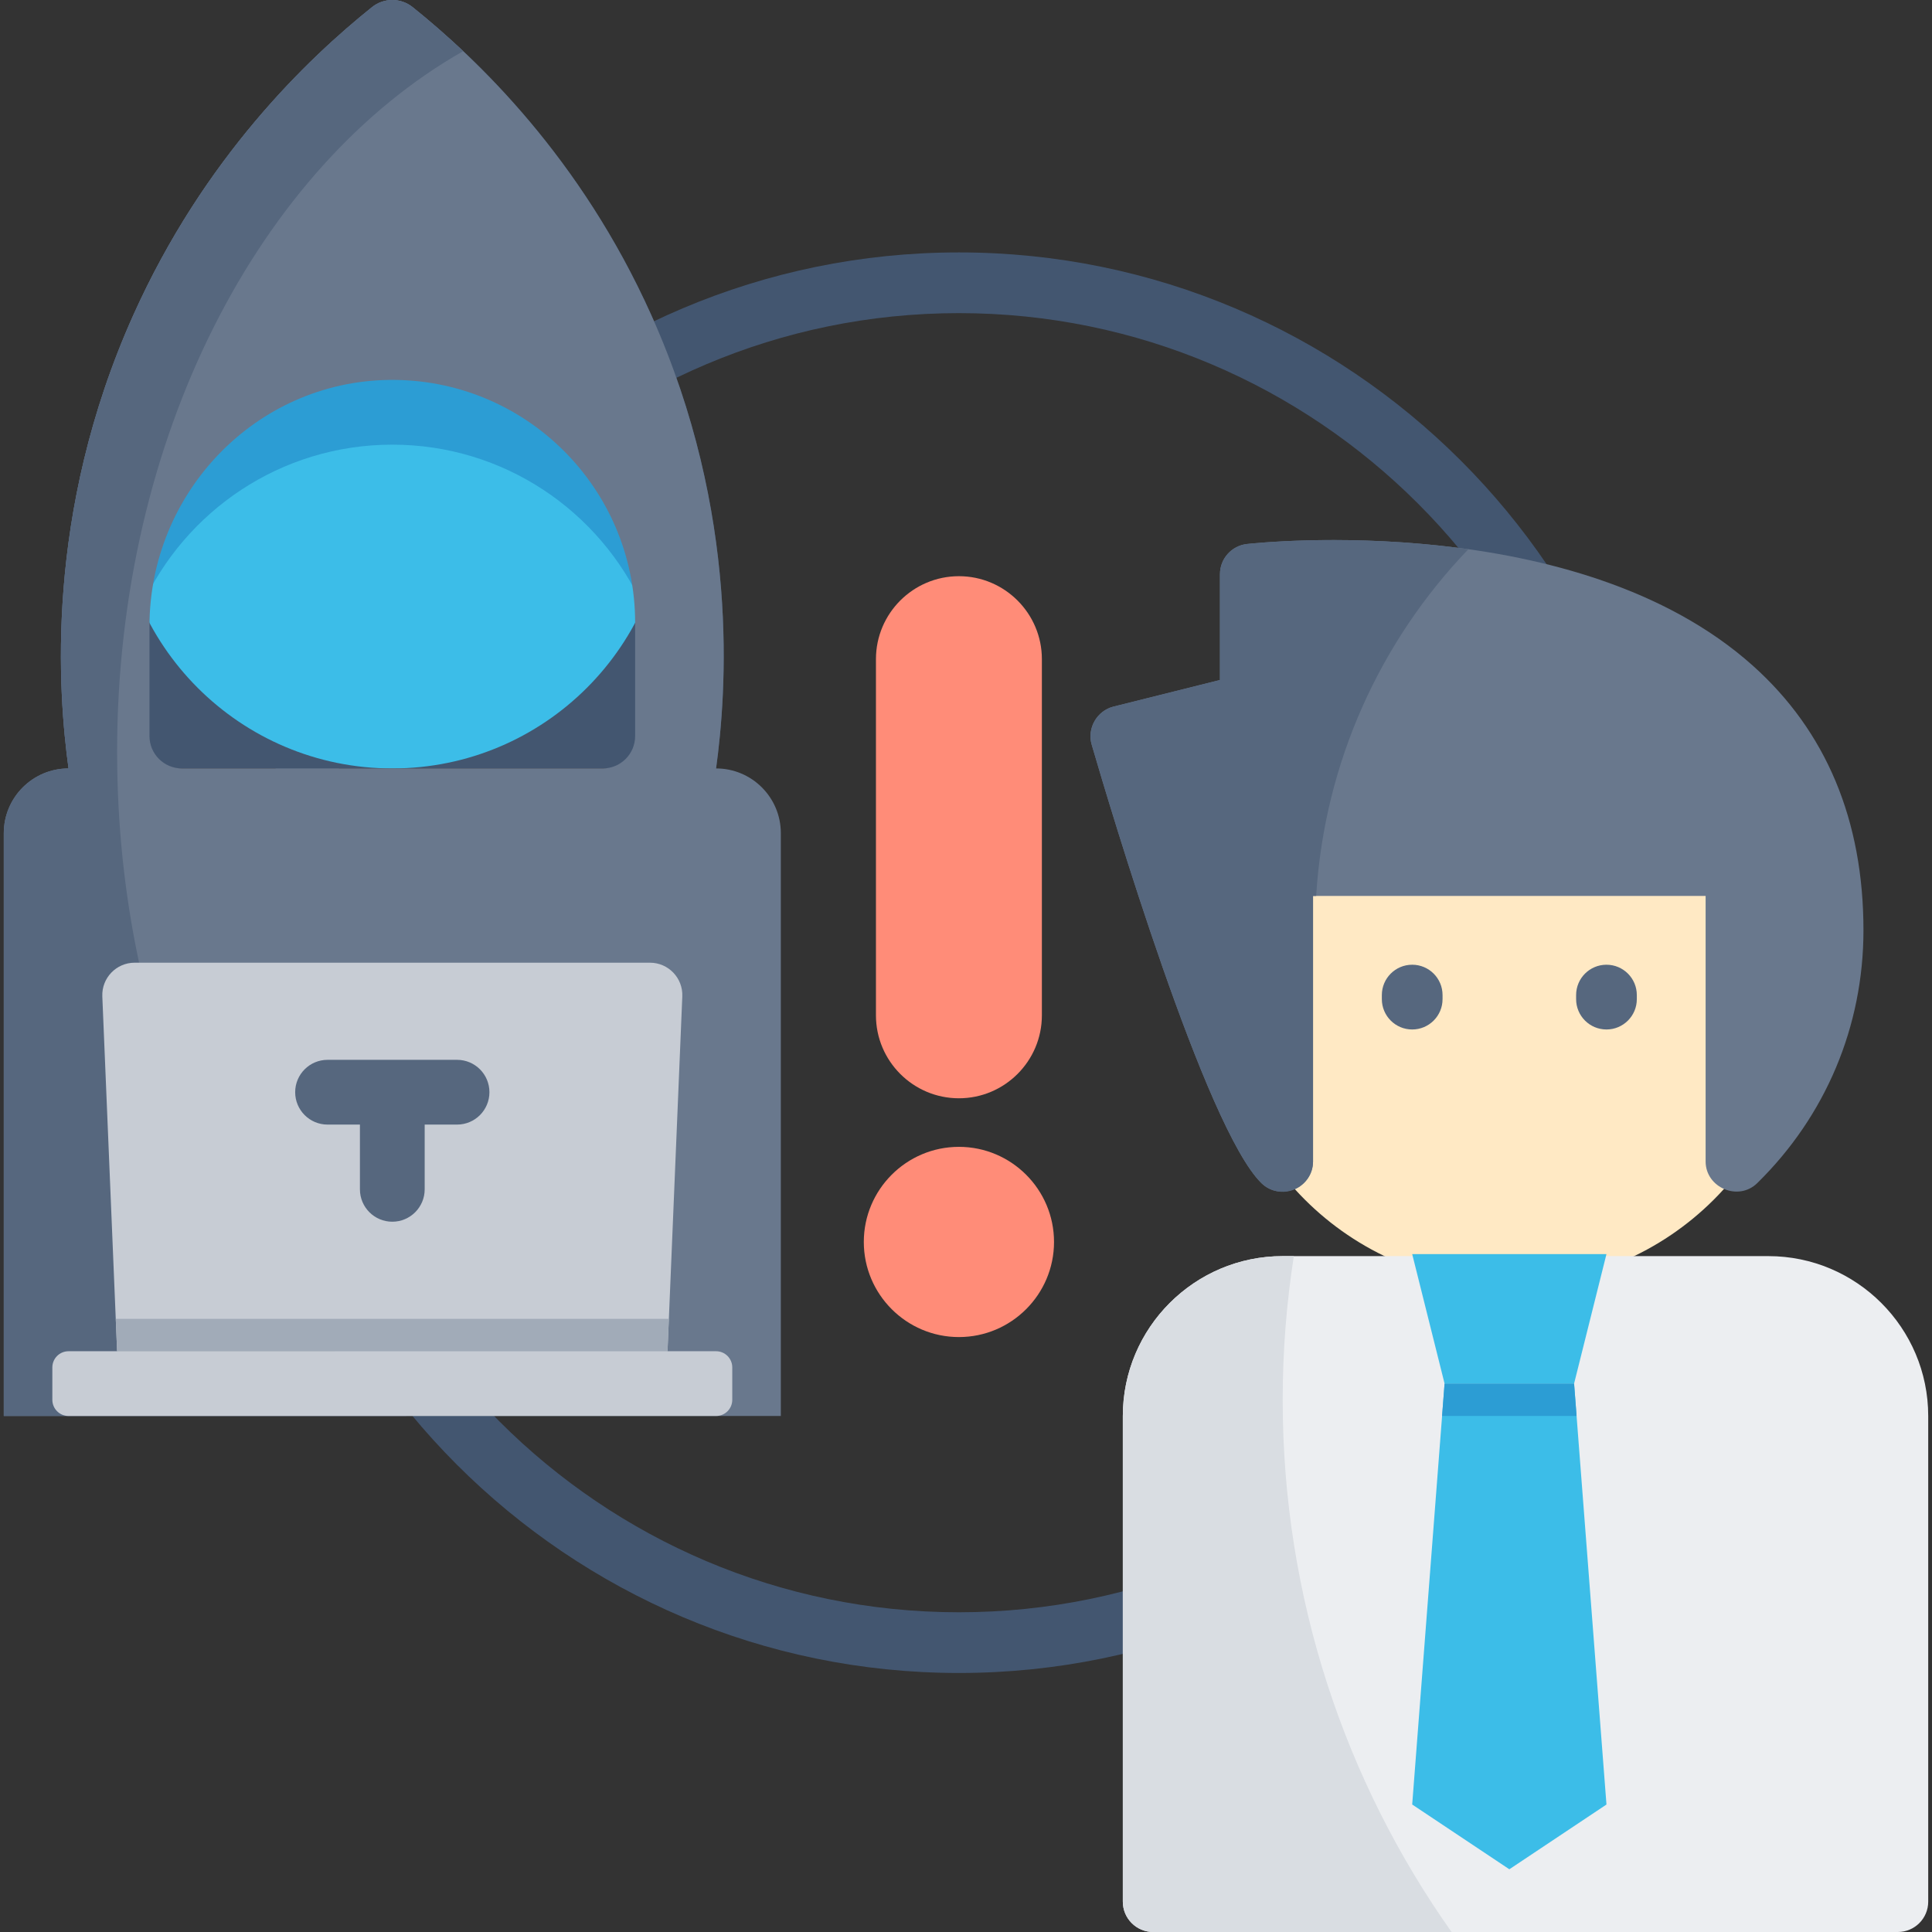 <?xml version="1.0" encoding="iso-8859-1"?>
<!-- Generator: Adobe Illustrator 19.0.0, SVG Export Plug-In . SVG Version: 6.00 Build 0)  -->
<svg version="1.1" id="Layer_1" xmlns="http://www.w3.org/2000/svg" xmlns:xlink="http://www.w3.org/1999/xlink" x="0px" y="0px"
	 viewBox="0 0 512.001 512.001" style="enable-background:new 0 0 512.001 512.001;" xml:space="preserve">
<rect x="0" y="0" width="512.001" height="512.001" fill="#333333" stroke="none"/>
<path style="fill:#435670;" d="M254.123,443.358c-103.792,0-188.232-84.441-188.232-188.232S150.331,66.893,254.123,66.893
	s188.232,84.441,188.232,188.232S357.914,443.358,254.123,443.358z M254.123,82.982c-94.92,0-172.144,77.223-172.144,172.144
	S159.202,427.27,254.123,427.27s172.144-77.223,172.144-172.144S349.043,82.982,254.123,82.982z"/>
<g>
	<path style="fill:#FF8C78;" d="M254.123,303.927c-13.898,0-25.205,11.307-25.205,25.205c0,13.898,11.307,25.205,25.205,25.205
		s25.205-11.307,25.205-25.205C279.328,315.233,268.021,303.927,254.123,303.927z"/>
	<path style="fill:#FF8C78;" d="M254.123,291.056c12.124,0,21.987-9.863,21.987-21.987v-94.384c0-12.124-9.863-21.987-21.987-21.987
		c-12.124,0-21.987,9.863-21.987,21.987v94.384C232.136,281.193,241.999,291.056,254.123,291.056z"/>
</g>
<path style="fill:#FFE9C4;" d="M399.989,187.019c-42.285,0-76.687,34.402-76.687,76.687s34.402,76.687,76.687,76.687
	s76.687-34.402,76.687-76.687S442.275,187.019,399.989,187.019z"/>
<path style="fill:#69788D;" d="M464.529,176.417c-46.324-41.464-130.512-32.648-134.071-32.25c-4.075,0.453-7.156,3.897-7.156,7.995
	v28.042l-28.228,7.056c-4.36,1.091-7.033,5.733-5.771,10.055c4.914,16.86,30.18,101.702,44.992,116.228
	c4.987,4.896,13.676,1.226,13.676-5.742v-70.37h104.037v70.37c0,6.955,8.683,10.643,13.676,5.742
	c18.155-17.804,28.153-41.597,28.153-66.997C493.837,217.418,483.976,193.824,464.529,176.417z"/>
<path style="fill:#ECEEF1;" d="M468.632,332.885H339.927c-23.36,0-42.366,19.006-42.366,42.366v128.706
	c0,4.444,3.601,8.044,8.044,8.044h197.349c4.444,0,8.044-3.601,8.044-8.044V375.251
	C510.998,351.891,491.993,332.885,468.632,332.885z"/>
<g>
	<path style="fill:#56677E;" d="M374.248,272.823c-4.444,0-8.044-3.601-8.044-8.044v-1.073c0-4.444,3.601-8.044,8.044-8.044
		s8.044,3.601,8.044,8.044v1.073C382.292,269.221,378.691,272.823,374.248,272.823z"/>
	<path style="fill:#56677E;" d="M425.731,272.823c-4.444,0-8.044-3.601-8.044-8.044v-1.073c0-4.444,3.601-8.044,8.044-8.044
		s8.044,3.601,8.044,8.044v1.073C433.775,269.221,430.173,272.823,425.731,272.823z"/>
</g>
<g>
	<polygon style="fill:#3CBDE8;" points="417.15,366.671 382.829,366.671 374.248,332.349 425.731,332.349 	"/>
	<polygon style="fill:#3CBDE8;" points="425.731,478.216 399.989,495.376 374.248,478.216 382.829,366.671 417.15,366.671 	"/>
</g>
<polygon style="fill:#2C9DD4;" points="417.15,366.671 382.829,366.671 382.169,375.251 417.81,375.251 "/>
<path style="fill:#56677E;" d="M389.137,145.544c-30.741-4.323-56.736-1.596-58.68-1.379c-4.075,0.453-7.156,3.897-7.156,7.995
	v28.042l-28.228,7.056c-4.36,1.091-7.033,5.733-5.771,10.055c4.914,16.86,30.18,101.702,44.992,116.228
	c2.31,2.268,5.758,2.927,8.747,1.674c2.986-1.254,4.929-4.178,4.929-7.417v-70.37h0.828
	C350.994,201.841,365.941,169.708,389.137,145.544z"/>
<path style="fill:#D9DDE2;" d="M339.927,370.961c0-12.953,1.016-25.667,2.956-38.075h-2.956c-23.36,0-42.366,19.006-42.366,42.366
	v128.706c0,4.444,3.601,8.044,8.044,8.044h79.077C356.494,472.146,339.927,423.489,339.927,370.961z"/>
<path style="fill:#435670;" d="M172.609,83.518c-18.719-41.72-46.209-67.957-63.255-81.621c-3.153-2.528-7.623-2.528-10.776,0
	C81.532,15.561,54.042,41.798,35.324,83.518C11.68,136.217,15.439,183.731,18.163,203.643c28.602,0,57.202,0,85.804,0
	s57.202,0,85.804,0C192.494,183.731,196.254,136.217,172.609,83.518z"/>
<circle style="fill:#3CBDE8;" cx="103.962" cy="130.712" r="72.933"/>
<path style="fill:#2C9DD4;" d="M103.966,117.839c29.57,0,55.011,17.608,66.459,42.902c4.146-9.162,6.474-19.322,6.474-30.031
	c0-40.28-32.654-72.933-72.933-72.933S31.033,90.431,31.033,130.71c0,10.709,2.327,20.87,6.474,30.031
	C48.955,135.448,74.396,117.839,103.966,117.839z"/>
<path style="fill:#69788D;" d="M189.77,203.643c2.724-19.912,6.484-67.427-17.161-120.125
	c-18.719-41.72-46.209-67.956-63.255-81.621c-3.153-2.528-7.623-2.528-10.776,0C81.532,15.562,54.042,41.798,35.324,83.518
	C11.68,136.217,15.439,183.731,18.163,203.643c-9.478,0-17.161,7.684-17.161,17.161v154.447h205.929V220.804
	C206.931,211.326,199.247,203.643,189.77,203.643z M39.613,195.063V165.99c0-35.367,28.134-64.847,63.498-65.306
	c35.932-0.467,65.208,28.521,65.208,64.348v30.031c0,4.739-3.842,8.58-8.58,8.58H48.194
	C43.455,203.643,39.613,199.801,39.613,195.063z"/>
<path style="fill:#56677E;" d="M31.074,203.643c-0.023-1.428-0.041-2.856-0.041-4.29c0-83.525,37.818-155.187,91.715-185.796
	c-4.868-4.593-9.417-8.473-13.393-11.661c-3.153-2.528-7.623-2.528-10.776,0C81.532,15.561,54.042,41.797,35.324,83.517
	C11.68,136.215,15.439,183.73,18.163,203.642c-9.478,0-17.161,7.684-17.161,17.161V375.25h106.743
	C62.836,341.364,32.22,277.373,31.074,203.643z"/>
<path style="fill:#C7CCD4;" d="M176.899,358.09H31.033l-3.918-94.027c-0.203-4.875,3.694-8.938,8.573-8.938h136.556
	c4.879,0,8.776,4.063,8.573,8.938L176.899,358.09z"/>
<polygon style="fill:#A1ABB8;" points="30.676,349.51 31.033,358.09 176.899,358.09 177.257,349.51 "/>
<path style="fill:#C7CCD4;" d="M189.77,375.251H18.162c-2.369,0-4.29-1.921-4.29-4.29v-8.58c0-2.369,1.921-4.29,4.29-4.29H189.77
	c2.369,0,4.29,1.921,4.29,4.29v8.58C194.06,373.33,192.139,375.251,189.77,375.251z"/>
<path style="fill:#56677E;" d="M121.127,280.867H86.805c-4.739,0-8.58,3.842-8.58,8.58c0,4.739,3.842,8.58,8.58,8.58h8.58v17.161
	c0,4.739,3.842,8.58,8.58,8.58c4.739,0,8.58-3.842,8.58-8.58v-17.161h8.58c4.739,0,8.58-3.842,8.58-8.58
	C129.707,284.709,125.866,280.867,121.127,280.867z"/>
<g>
</g>
<g>
</g>
<g>
</g>
<g>
</g>
<g>
</g>
<g>
</g>
<g>
</g>
<g>
</g>
<g>
</g>
<g>
</g>
<g>
</g>
<g>
</g>
<g>
</g>
<g>
</g>
<g>
</g>
</svg>
